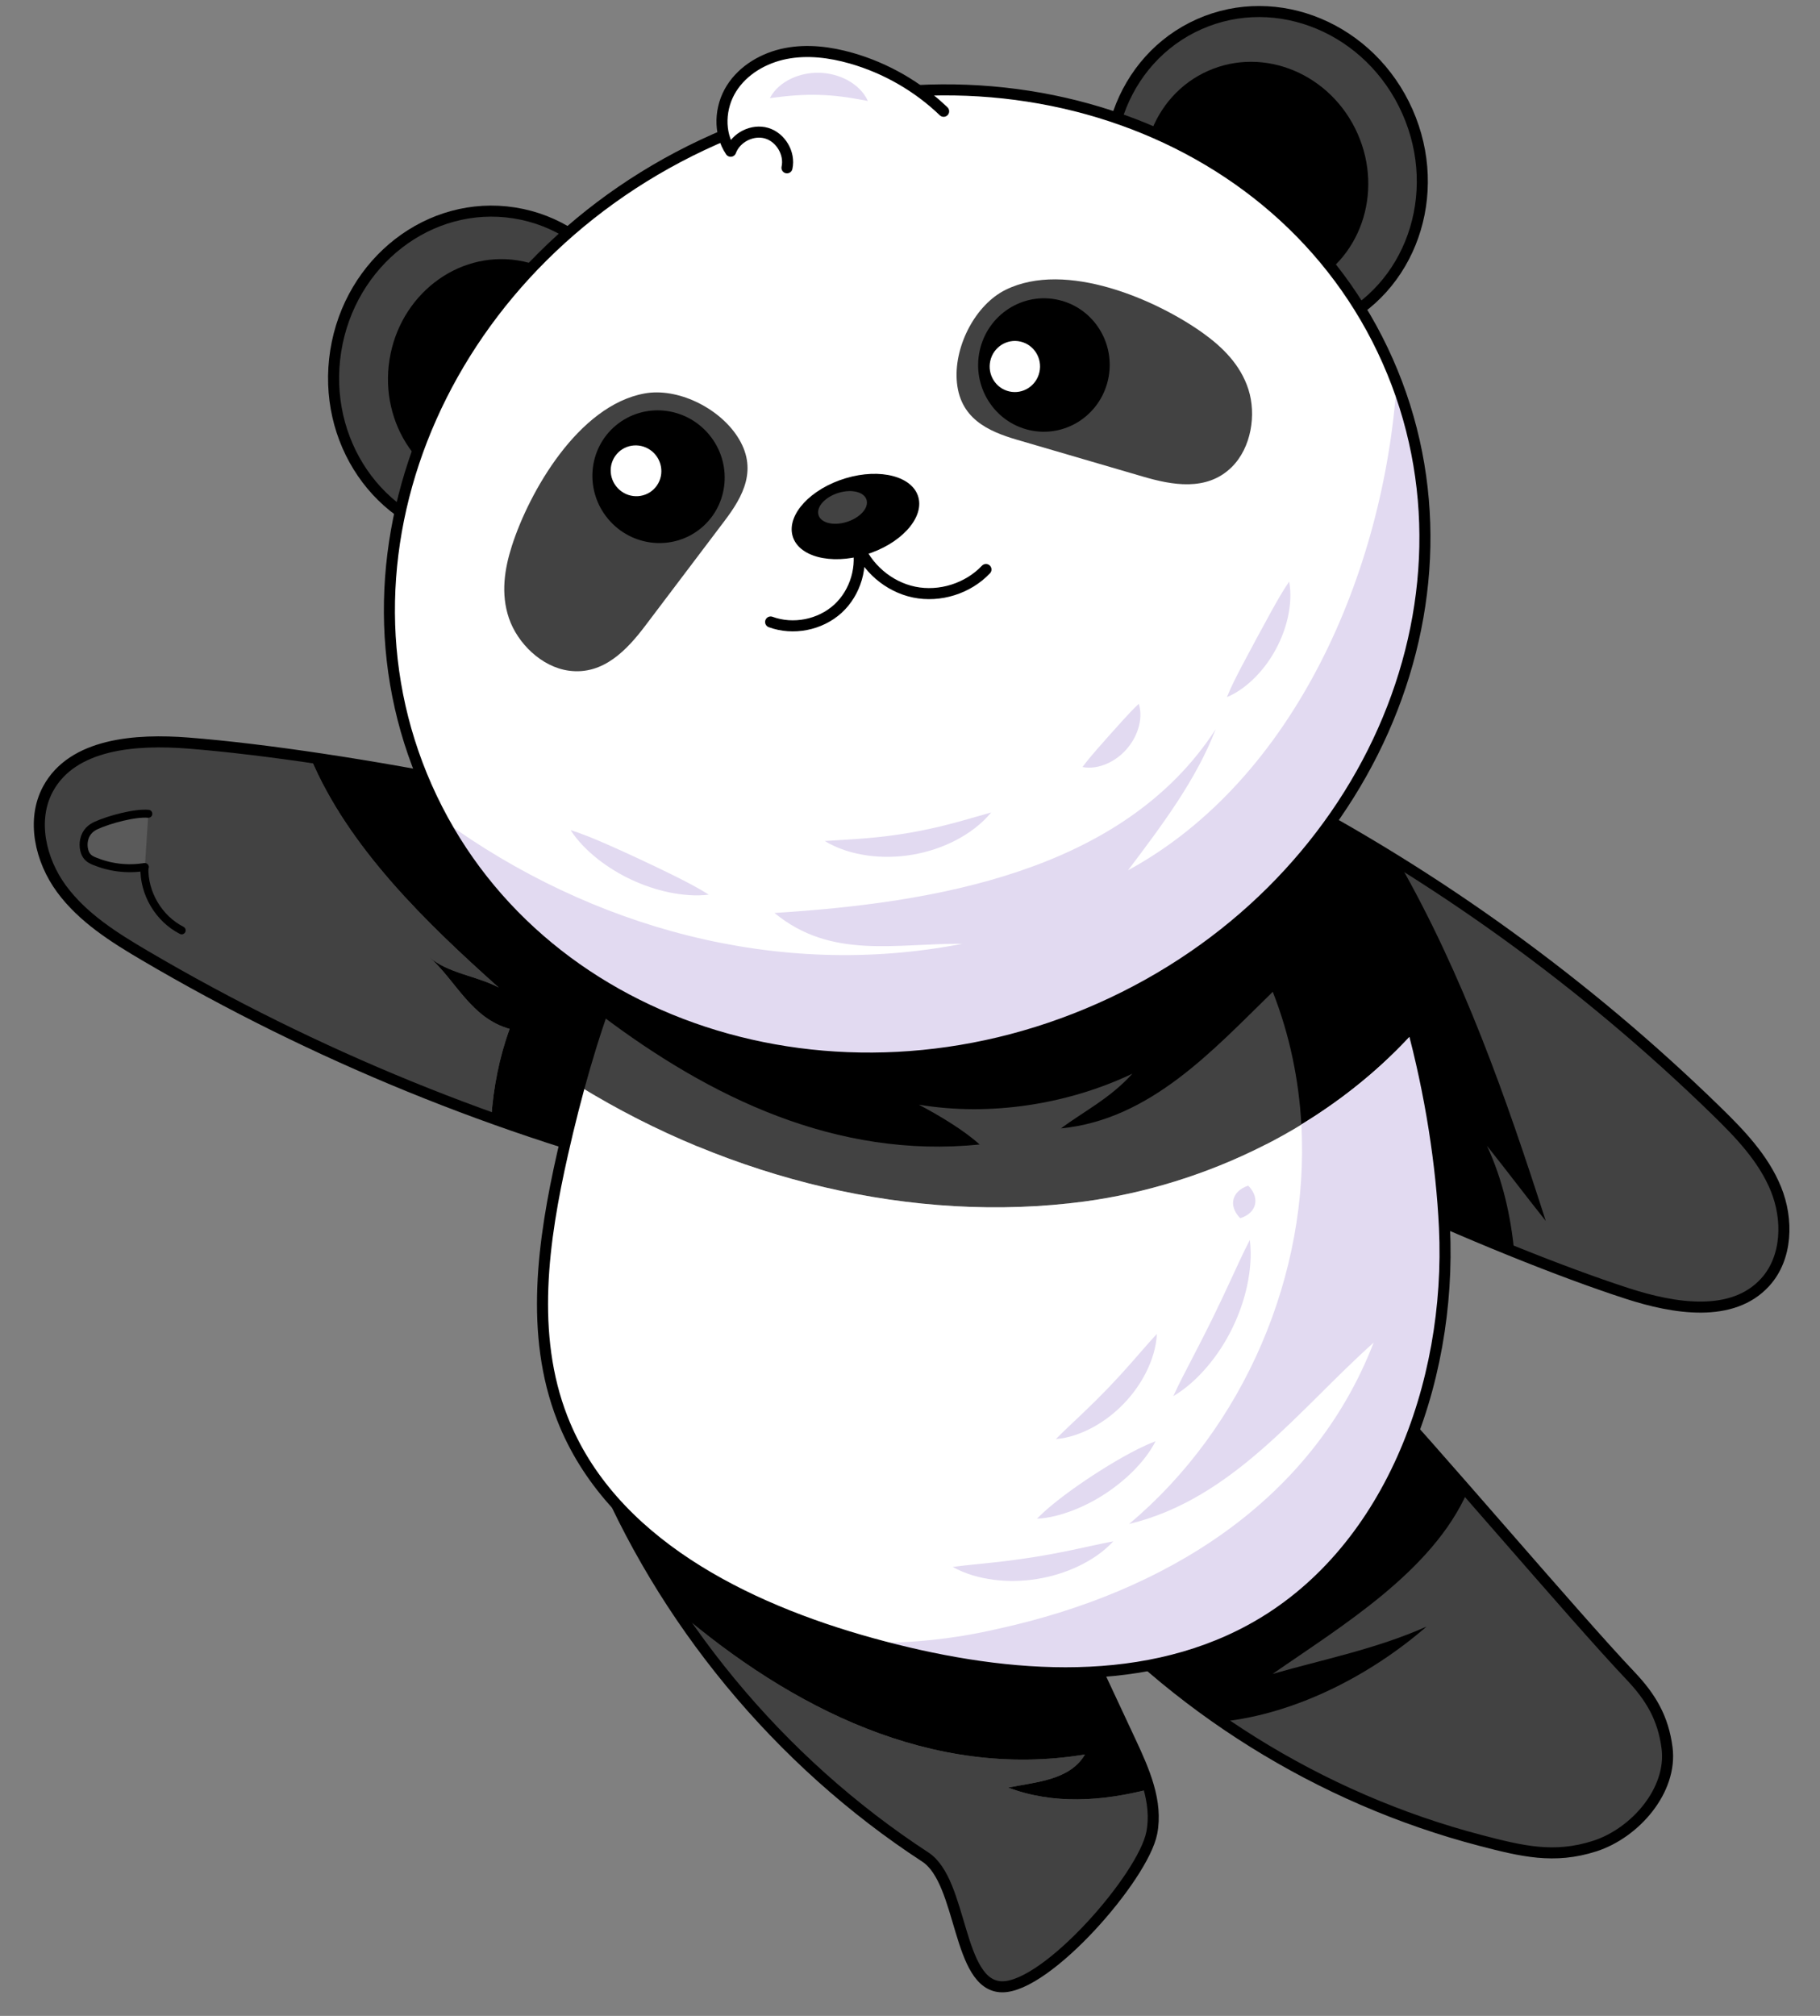 <svg width="140" height="155" viewBox="0 0 140 155" fill="none" xmlns="http://www.w3.org/2000/svg">
<rect x="0" y="0" width="140" height="155" fill="#808080" stroke="none"/>
<mask id="mask0_9_1638" style="mask-type:alpha" maskUnits="userSpaceOnUse" x="0" y="0" width="140" height="155">
<rect width="140" height="155" fill="#D9D9D9"/>
</mask>
<g mask="url(#mask0_9_1638)">
<path d="M45.839 112.101C50.932 124.57 59.897 135.427 71.177 142.786C74.079 144.679 73.615 152.723 77.079 152.763C80.544 152.804 87.928 144.334 88.597 140.934C89.067 138.548 88.01 136.154 86.981 133.951C84.215 128.033 81.449 122.115 78.683 116.196" fill="#424242"/>
<path d="M77.553 137.444C79.756 137.008 82.294 136.872 83.461 134.901C71.685 136.851 60.826 131.3 52.084 123.825C49.622 120.136 47.517 116.208 45.84 112.101L78.683 116.197C81.449 122.115 84.215 128.033 86.981 133.952C87.524 135.114 88.072 136.329 88.403 137.568C84.786 138.504 80.991 138.757 77.553 137.444Z" fill="black"/>
<path d="M52.084 123.825C60.825 131.3 71.684 136.85 83.46 134.901C82.293 136.872 79.756 137.007 77.552 137.443C80.991 138.757 84.785 138.504 88.401 137.567C88.697 138.677 88.818 139.806 88.596 140.934C87.928 144.333 80.543 152.803 77.079 152.763C73.614 152.722 74.079 144.679 71.177 142.786C63.612 137.851 57.096 131.338 52.084 123.825Z" fill="#424242"/>
<path d="M45.839 112.101C50.932 124.57 59.897 135.427 71.177 142.786C74.079 144.679 73.615 152.723 77.079 152.763C80.544 152.804 87.928 144.334 88.597 140.934C89.067 138.548 88.01 136.154 86.981 133.951C84.215 128.033 81.449 122.115 78.683 116.196" stroke="black" stroke-width="0.85" stroke-miterlimit="10" stroke-linecap="round" stroke-linejoin="round"/>
<path d="M81.941 121.583C90.253 131.242 101.555 138.292 113.886 141.51C117.057 142.337 119.55 142.947 122.671 141.944C125.791 140.94 128.655 137.639 128.234 134.389C127.939 132.107 126.998 130.507 125.413 128.84C121.155 124.36 109.788 110.934 105.53 106.454" fill="#424242"/>
<path d="M97.893 128.707C103.152 125.049 110.172 120.846 112.886 114.686C117.553 120.023 122.81 126.101 125.413 128.839C126.998 130.506 127.938 132.106 128.234 134.388C128.654 137.639 125.791 140.939 122.67 141.943C119.55 142.946 117.057 142.337 113.885 141.509C106.791 139.658 100.04 136.531 94.001 132.376C99.706 131.767 105.434 128.795 109.736 125.064C105.915 126.774 101.746 127.598 97.893 128.707Z" fill="#424242"/>
<path d="M81.941 121.583L105.53 106.454C107.186 108.196 109.917 111.292 112.887 114.686C110.173 120.847 103.153 125.049 97.893 128.707C101.747 127.599 105.916 126.774 109.737 125.065C105.434 128.796 99.706 131.768 94.001 132.376C89.543 129.309 85.471 125.684 81.941 121.583Z" fill="black"/>
<path d="M81.941 121.583C90.253 131.242 101.555 138.292 113.886 141.51C117.057 142.337 119.55 142.947 122.671 141.944C125.791 140.94 128.655 137.639 128.234 134.389C127.939 132.107 126.998 130.507 125.413 128.84C121.155 124.36 109.788 110.934 105.53 106.454" stroke="black" stroke-width="0.85" stroke-miterlimit="10" stroke-linecap="round" stroke-linejoin="round"/>
<path d="M58.861 66.422C47.993 62.145 26.099 58.046 14.492 57.135C10.466 56.819 5.589 57.155 3.691 60.664C2.402 63.048 3.107 66.137 4.737 68.35C6.367 70.564 8.767 72.077 11.141 73.472C24.21 81.152 38.386 86.936 53.071 90.58" fill="#424242"/>
<path d="M33.033 73.594C34.404 74.82 36.685 75.038 38.359 75.928C32.809 70.965 26.786 65.178 23.876 58.235C35.589 59.942 50.492 63.129 58.861 66.422L53.072 90.58C47.906 89.299 42.806 87.746 37.793 85.946C37.952 83.613 38.407 81.304 39.202 79.11C36.236 78.279 35.089 75.433 33.033 73.594Z" fill="black"/>
<path d="M4.737 68.351C3.107 66.138 2.402 63.048 3.691 60.665C5.589 57.155 10.465 56.819 14.492 57.136C17.161 57.345 20.378 57.725 23.876 58.235C26.786 65.179 32.81 70.965 38.359 75.928C36.685 75.038 34.404 74.82 33.033 73.594C35.089 75.433 36.236 78.28 39.202 79.111C38.407 81.304 37.951 83.613 37.792 85.946C28.552 82.628 19.613 78.451 11.141 73.473C8.767 72.077 6.367 70.564 4.737 68.351Z" fill="#424242"/>
<path d="M58.861 66.422C47.993 62.145 26.099 58.046 14.492 57.135C10.466 56.819 5.589 57.155 3.691 60.664C2.402 63.048 3.107 66.137 4.737 68.35C6.367 70.564 8.767 72.077 11.141 73.472C24.21 81.152 38.386 86.936 53.071 90.58" stroke="black" stroke-width="0.85" stroke-miterlimit="10" stroke-linecap="round" stroke-linejoin="round"/>
<path d="M87.26 81.494C96.093 87.709 114.93 96.14 125.206 99.465C128.772 100.619 133.255 101.366 135.779 98.595C137.493 96.714 137.568 93.763 136.606 91.407C135.643 89.051 133.824 87.163 132 85.388C121.963 75.615 110.488 67.322 98.061 60.857" fill="#424242"/>
<path d="M118.904 93.878C115.829 84.302 112.541 74.959 107.591 66.292C116.381 71.756 124.584 78.167 132 85.388C133.824 87.163 135.643 89.051 136.605 91.407C137.568 93.763 137.492 96.713 135.779 98.595C133.255 101.366 128.772 100.619 125.206 99.465C122.713 98.658 119.714 97.549 116.478 96.246C116.207 93.443 115.585 90.697 114.382 88.101C115.994 90.121 117.291 91.858 118.904 93.878Z" fill="#424242"/>
<path d="M98.062 60.856C101.307 62.544 104.485 64.361 107.592 66.292C112.542 74.959 115.83 84.302 118.905 93.878C117.292 91.858 115.995 90.121 114.383 88.101C115.586 90.697 116.207 93.442 116.479 96.246C106.378 92.178 93.951 86.201 87.261 81.494L98.062 60.856Z" fill="black"/>
<path d="M87.26 81.494C96.093 87.709 114.93 96.14 125.206 99.465C128.772 100.619 133.255 101.366 135.779 98.595C137.493 96.714 137.568 93.763 136.606 91.407C135.643 89.051 133.824 87.163 132 85.388C121.963 75.615 110.488 67.322 98.061 60.857" stroke="black" stroke-width="0.85" stroke-miterlimit="10" stroke-linecap="round" stroke-linejoin="round"/>
<path d="M83.418 92.382C70.25 94.133 56.2 90.662 44.569 83.51C46.503 76.451 49.191 69.588 53.377 63.617C58.578 56.198 66.346 50.241 75.288 48.771C93.852 45.72 104.388 62.649 108.76 79.358C102.208 86.6 92.793 91.116 83.418 92.382Z" fill="#424242"/>
<path d="M81.612 86.761C83.348 85.464 85.401 84.452 87.105 82.555C82.116 84.928 76.147 85.85 70.68 84.938C72.229 85.758 74.094 86.862 75.358 87.999C64.341 89.115 54.628 84.383 46.246 78.055C48.004 72.943 50.279 68.037 53.377 63.619C58.578 56.199 66.346 50.242 75.288 48.772C93.852 45.722 104.388 62.65 108.76 79.359C106.244 82.14 103.302 84.515 100.105 86.463C99.909 82.989 99.198 79.544 97.905 76.26C93.327 80.718 88.498 86.092 81.612 86.761Z" fill="black"/>
<path d="M43.251 109.044C40.744 102.619 41.759 95.396 43.283 88.67C43.674 86.945 44.1 85.222 44.569 83.51C56.201 90.662 70.25 94.133 83.418 92.382C92.793 91.116 102.209 86.599 108.761 79.359C110.132 84.598 110.898 89.816 111.114 94.389C111.683 106.438 106.817 119.533 96.225 125.304C87.471 130.074 76.694 129.021 67.083 126.374C57.252 123.667 46.956 118.542 43.251 109.044Z" fill="white"/>
<path d="M76.747 125.242C89.539 122.452 100.906 115.524 105.666 103.232C99.92 108.354 94.872 115.245 86.85 117.178C95.697 109.772 100.753 97.955 100.104 86.462C103.301 84.515 106.243 82.14 108.759 79.359C110.131 84.598 110.897 89.816 111.113 94.39C111.682 106.438 106.815 119.533 96.224 125.304C87.469 130.074 76.693 129.022 67.081 126.375C67.01 126.355 66.939 126.334 66.868 126.314C70.068 126.353 73.355 126.029 76.747 125.242Z" fill="#E2DAF1"/>
<path d="M111.114 94.389C111.683 106.438 106.816 119.533 96.225 125.304C87.471 130.074 76.694 129.021 67.082 126.374C57.252 123.666 46.957 118.542 43.251 109.044C40.745 102.619 41.76 95.395 43.284 88.669C45.286 79.832 48.176 71.037 53.378 63.618C58.579 56.198 66.347 50.241 75.289 48.771C99.672 44.764 110.209 75.23 111.114 94.389Z" stroke="black" stroke-width="0.85" stroke-miterlimit="10" stroke-linecap="round" stroke-linejoin="round"/>
<path d="M102.491 24.955C96.475 27.623 89.304 24.616 86.476 18.239C83.647 11.861 86.232 4.528 92.248 1.86C98.265 -0.809 105.435 2.198 108.263 8.576C111.092 14.954 108.508 22.287 102.491 24.955Z" fill="#424242"/>
<path d="M102.491 24.955C96.475 27.623 89.304 24.616 86.476 18.239C83.647 11.861 86.232 4.528 92.248 1.86C98.265 -0.809 105.435 2.198 108.263 8.576C111.092 14.954 108.508 22.287 102.491 24.955Z" stroke="black" stroke-width="0.85" stroke-miterlimit="10" stroke-linecap="round" stroke-linejoin="round"/>
<path d="M100.282 22.041C95.96 23.957 90.809 21.797 88.778 17.216C86.746 12.635 88.602 7.367 92.924 5.451C97.246 3.534 102.397 5.694 104.429 10.275C106.461 14.856 104.604 20.124 100.282 22.041Z" fill="black"/>
<path d="M35.627 41.326C29.127 40.3 24.738 33.883 25.825 26.992C26.912 20.101 33.062 15.346 39.563 16.372C46.064 17.397 50.453 23.814 49.366 30.705C48.279 37.596 42.128 42.351 35.627 41.326Z" fill="#424242"/>
<path d="M35.627 41.326C29.127 40.3 24.738 33.883 25.825 26.992C26.912 20.101 33.062 15.346 39.563 16.372C46.064 17.397 50.453 23.814 49.366 30.705C48.279 37.596 42.128 42.351 35.627 41.326Z" stroke="black" stroke-width="0.85" stroke-miterlimit="10" stroke-linecap="round" stroke-linejoin="round"/>
<path d="M37.006 37.95C32.336 37.214 29.182 32.604 29.962 27.654C30.743 22.703 35.161 19.287 39.831 20.023C44.502 20.76 47.655 25.369 46.874 30.32C46.094 35.27 41.676 38.686 37.006 37.95Z" fill="black"/>
<path d="M84.598 77.545C64.187 86.597 41.007 78.975 32.824 60.522C24.641 42.069 34.554 19.772 54.966 10.721C75.377 1.67 98.557 9.291 106.74 27.744C114.923 46.197 105.01 68.494 84.598 77.545Z" fill="white"/>
<path d="M74.028 72.567C68.924 72.52 63.948 73.803 59.577 70.197C71.715 69.435 86.385 67.088 93.513 56.071C92.009 59.973 89.39 63.445 86.771 66.917C99.603 59.934 106.446 43.975 107.436 29.444C114.31 47.548 104.389 68.776 84.597 77.553C65.141 86.181 43.17 79.661 34.068 63.052C45.444 71.311 59.778 75.335 74.028 72.567Z" fill="#E2DAF1"/>
<path d="M84.598 77.545C64.187 86.597 41.007 78.975 32.824 60.522C24.641 42.069 34.554 19.772 54.966 10.721C75.377 1.67 98.557 9.291 106.74 27.744C114.923 46.197 105.01 68.494 84.598 77.545Z" stroke="black" stroke-width="0.85" stroke-miterlimit="10" stroke-linecap="round" stroke-linejoin="round"/>
<path d="M92.535 25.61C94.026 26.679 95.425 28.037 96.034 29.949C96.644 31.861 96.265 34.431 94.734 35.928C92.813 37.808 90.135 37.292 87.931 36.648C84.701 35.704 81.472 34.759 78.242 33.815C75.998 33.159 73.763 32.166 73.591 29.172C73.439 26.52 75.064 23.415 77.351 22.286C82.009 19.986 89.006 23.081 92.535 25.61Z" fill="#424242"/>
<path d="M85.236 29.195C84.617 31.958 81.906 33.694 79.181 33.07C76.455 32.447 74.748 29.701 75.367 26.936C75.986 24.173 78.698 22.437 81.422 23.061C84.148 23.684 85.855 26.43 85.236 29.195Z" fill="black"/>
<path d="M79.956 28.612C79.719 29.671 78.681 30.336 77.637 30.097C76.593 29.858 75.939 28.806 76.176 27.748C76.413 26.689 77.451 26.024 78.495 26.263C79.539 26.502 80.193 27.553 79.956 28.612Z" fill="white"/>
<path d="M39.375 41.975C38.815 43.722 38.502 45.646 39.153 47.544C39.803 49.443 41.64 51.28 43.761 51.569C46.425 51.932 48.267 49.922 49.652 48.091C51.682 45.407 53.712 42.723 55.742 40.039C57.152 38.174 58.354 36.044 56.706 33.538C55.247 31.319 52.091 29.795 49.583 30.252C44.472 31.184 40.7 37.841 39.375 41.975Z" fill="#424242"/>
<path d="M53.935 40.601C51.785 42.386 48.574 42.066 46.764 39.886C44.954 37.705 45.23 34.491 47.38 32.706C49.53 30.921 52.74 31.241 54.55 33.421C56.36 35.602 56.085 38.816 53.935 40.601Z" fill="black"/>
<path d="M47.666 37.674C48.487 38.383 49.717 38.297 50.413 37.483C51.108 36.669 51.006 35.435 50.185 34.726C49.363 34.017 48.133 34.103 47.438 34.917C46.742 35.731 46.844 36.966 47.666 37.674Z" fill="white"/>
<path d="M60.957 41.168C61.375 42.792 63.884 43.459 66.561 42.656C69.238 41.853 71.07 39.885 70.652 38.261C70.234 36.636 67.725 35.97 65.048 36.773C62.37 37.576 60.539 39.543 60.957 41.168Z" fill="black"/>
<path d="M62.953 39.573C63.113 40.195 64.074 40.451 65.099 40.143C66.125 39.835 66.826 39.082 66.666 38.46C66.506 37.837 65.544 37.582 64.519 37.89C63.494 38.197 62.793 38.951 62.953 39.573Z" fill="#424242"/>
<path d="M75.843 43.788C74.457 45.253 72.291 45.934 70.316 45.526C68.341 45.118 66.623 43.633 65.932 41.739C66.412 43.525 65.82 45.556 64.456 46.804C63.091 48.052 61.015 48.462 59.279 47.824" stroke="black" stroke-width="0.85" stroke-miterlimit="10" stroke-linecap="round" stroke-linejoin="round"/>
<path d="M72.587 8.558C70.598 6.649 68.137 5.234 65.485 4.476C63.849 4.009 62.111 3.79 60.441 4.117C58.771 4.444 57.174 5.365 56.267 6.805C55.359 8.245 55.252 10.22 56.207 11.629C56.599 10.565 57.88 9.92 58.968 10.24C60.056 10.56 60.784 11.796 60.537 12.903" fill="white"/>
<path d="M72.587 8.558C70.598 6.649 68.137 5.234 65.485 4.476C63.849 4.009 62.111 3.79 60.441 4.117C58.771 4.444 57.174 5.365 56.267 6.805C55.359 8.245 55.252 10.22 56.207 11.629C56.599 10.565 57.88 9.92 58.968 10.24C60.056 10.56 60.784 11.796 60.537 12.903" stroke="black" stroke-width="0.85" stroke-miterlimit="10" stroke-linecap="round" stroke-linejoin="round"/>
<path d="M99.166 44.718C98.644 45.477 98.237 46.215 97.83 46.941L96.655 49.096L95.499 51.261C95.116 52.001 94.724 52.746 94.379 53.601C95.23 53.242 95.946 52.687 96.575 52.054C97.199 51.417 97.729 50.689 98.151 49.903C98.573 49.117 98.89 48.275 99.079 47.403C99.262 46.529 99.333 45.626 99.166 44.718Z" fill="#E2DAF1"/>
<path d="M76.243 62.469C75.12 62.782 74.081 63.102 73.037 63.367C71.997 63.636 70.964 63.86 69.923 64.038C68.882 64.215 67.834 64.349 66.764 64.441C65.691 64.539 64.605 64.584 63.442 64.665C64.441 65.273 65.572 65.612 66.723 65.777C67.877 65.937 69.059 65.912 70.211 65.713C71.362 65.515 72.485 65.144 73.519 64.609C74.549 64.069 75.503 63.374 76.243 62.469Z" fill="#E2DAF1"/>
<path d="M54.522 68.79C53.64 68.229 52.765 67.788 51.897 67.352C51.029 66.922 50.167 66.51 49.302 66.106C48.437 65.7 47.569 65.304 46.681 64.914C45.79 64.529 44.889 64.142 43.892 63.828C44.462 64.706 45.195 65.426 45.99 66.058C46.79 66.686 47.663 67.218 48.582 67.645C49.502 68.074 50.47 68.402 51.464 68.611C52.461 68.814 53.482 68.914 54.522 68.79Z" fill="#E2DAF1"/>
<path d="M87.598 54.113C87.116 54.566 86.751 54.972 86.392 55.361L85.374 56.492L84.367 57.632C84.023 58.033 83.663 58.442 83.269 58.976C83.924 59.102 84.561 58.971 85.137 58.725C85.712 58.473 86.228 58.091 86.644 57.622C87.06 57.153 87.38 56.597 87.563 55.996C87.741 55.395 87.798 54.748 87.598 54.113Z" fill="#E2DAF1"/>
<path d="M96.14 95.341C95.593 96.388 95.143 97.409 94.674 98.411C94.211 99.415 93.746 100.399 93.266 101.378C92.784 102.356 92.291 103.327 91.781 104.306C91.275 105.291 90.745 106.272 90.254 107.347C91.273 106.744 92.133 105.941 92.889 105.054C93.641 104.162 94.279 103.175 94.791 102.126C95.305 101.077 95.694 99.968 95.939 98.828C96.177 97.688 96.285 96.516 96.14 95.341Z" fill="#E2DAF1"/>
<path d="M88.889 110.816C87.976 111.161 87.169 111.591 86.379 112.03C85.593 112.475 84.834 112.941 84.089 113.427C83.343 113.913 82.612 114.42 81.888 114.961C81.167 115.508 80.45 116.074 79.768 116.774C80.745 116.718 81.657 116.465 82.533 116.132C83.406 115.793 84.238 115.362 85.018 114.85C85.798 114.339 86.528 113.751 87.189 113.088C87.845 112.419 88.444 111.686 88.889 110.816Z" fill="#E2DAF1"/>
<path d="M88.989 102.565C88.294 103.307 87.697 104.027 87.081 104.719C86.472 105.413 85.862 106.08 85.235 106.732C84.607 107.383 83.965 108.019 83.296 108.655C82.629 109.297 81.934 109.924 81.221 110.649C82.238 110.564 83.195 110.215 84.078 109.74C84.959 109.258 85.764 108.636 86.46 107.909C87.157 107.184 87.746 106.354 88.192 105.455C88.631 104.553 88.942 103.583 88.989 102.565Z" fill="#E2DAF1"/>
<path d="M96.019 91.168C95.627 91.291 95.398 91.456 95.219 91.632C95.046 91.811 94.939 92.005 94.886 92.212C94.834 92.42 94.838 92.642 94.908 92.88C94.984 93.12 95.111 93.372 95.403 93.665C95.798 93.542 96.027 93.377 96.206 93.201C96.379 93.022 96.486 92.828 96.536 92.62C96.586 92.412 96.582 92.19 96.512 91.952C96.435 91.712 96.31 91.461 96.019 91.168Z" fill="#E2DAF1"/>
<path d="M85.64 118.512C84.54 118.718 83.525 118.962 82.511 119.17C81.5 119.382 80.502 119.569 79.499 119.728C78.496 119.887 77.489 120.019 76.463 120.131C75.434 120.248 74.393 120.331 73.284 120.48C74.264 121.028 75.347 121.322 76.446 121.467C77.546 121.607 78.669 121.583 79.766 121.407C80.864 121.231 81.938 120.905 82.941 120.431C83.94 119.951 84.878 119.335 85.64 118.512Z" fill="#E2DAF1"/>
<path d="M66.758 7.763C66.448 7.067 65.871 6.54 65.216 6.176C64.556 5.815 63.805 5.62 63.05 5.597C62.296 5.574 61.534 5.725 60.854 6.046C60.178 6.371 59.571 6.863 59.222 7.542C59.973 7.45 60.601 7.372 61.217 7.333C61.828 7.29 62.414 7.281 63.001 7.296C63.587 7.313 64.171 7.357 64.78 7.435C65.392 7.51 66.015 7.626 66.758 7.763Z" fill="#E2DAF1"/>
<path d="M11.411 62.571C10.405 62.478 8.423 62.999 7.386 63.473C7.026 63.637 6.597 63.949 6.465 64.6C6.375 65.042 6.468 65.489 6.635 65.749C6.802 66.009 7.03 66.119 7.255 66.212C8.491 66.721 9.805 66.874 11.143 66.665" fill="#5A5A5A"/>
<path d="M11.411 62.571C10.405 62.478 8.423 62.999 7.386 63.473C7.026 63.637 6.597 63.949 6.465 64.6C6.375 65.042 6.468 65.489 6.635 65.749C6.802 66.009 7.03 66.119 7.255 66.212C8.491 66.721 9.805 66.874 11.143 66.665" stroke="black" stroke-width="0.613" stroke-miterlimit="10" stroke-linecap="round" stroke-linejoin="round"/>
<path d="M11.11 66.689C11.045 68.668 12.209 70.637 13.976 71.534" stroke="black" stroke-width="0.613" stroke-miterlimit="10" stroke-linecap="round" stroke-linejoin="round"/>
</g>
</svg>
